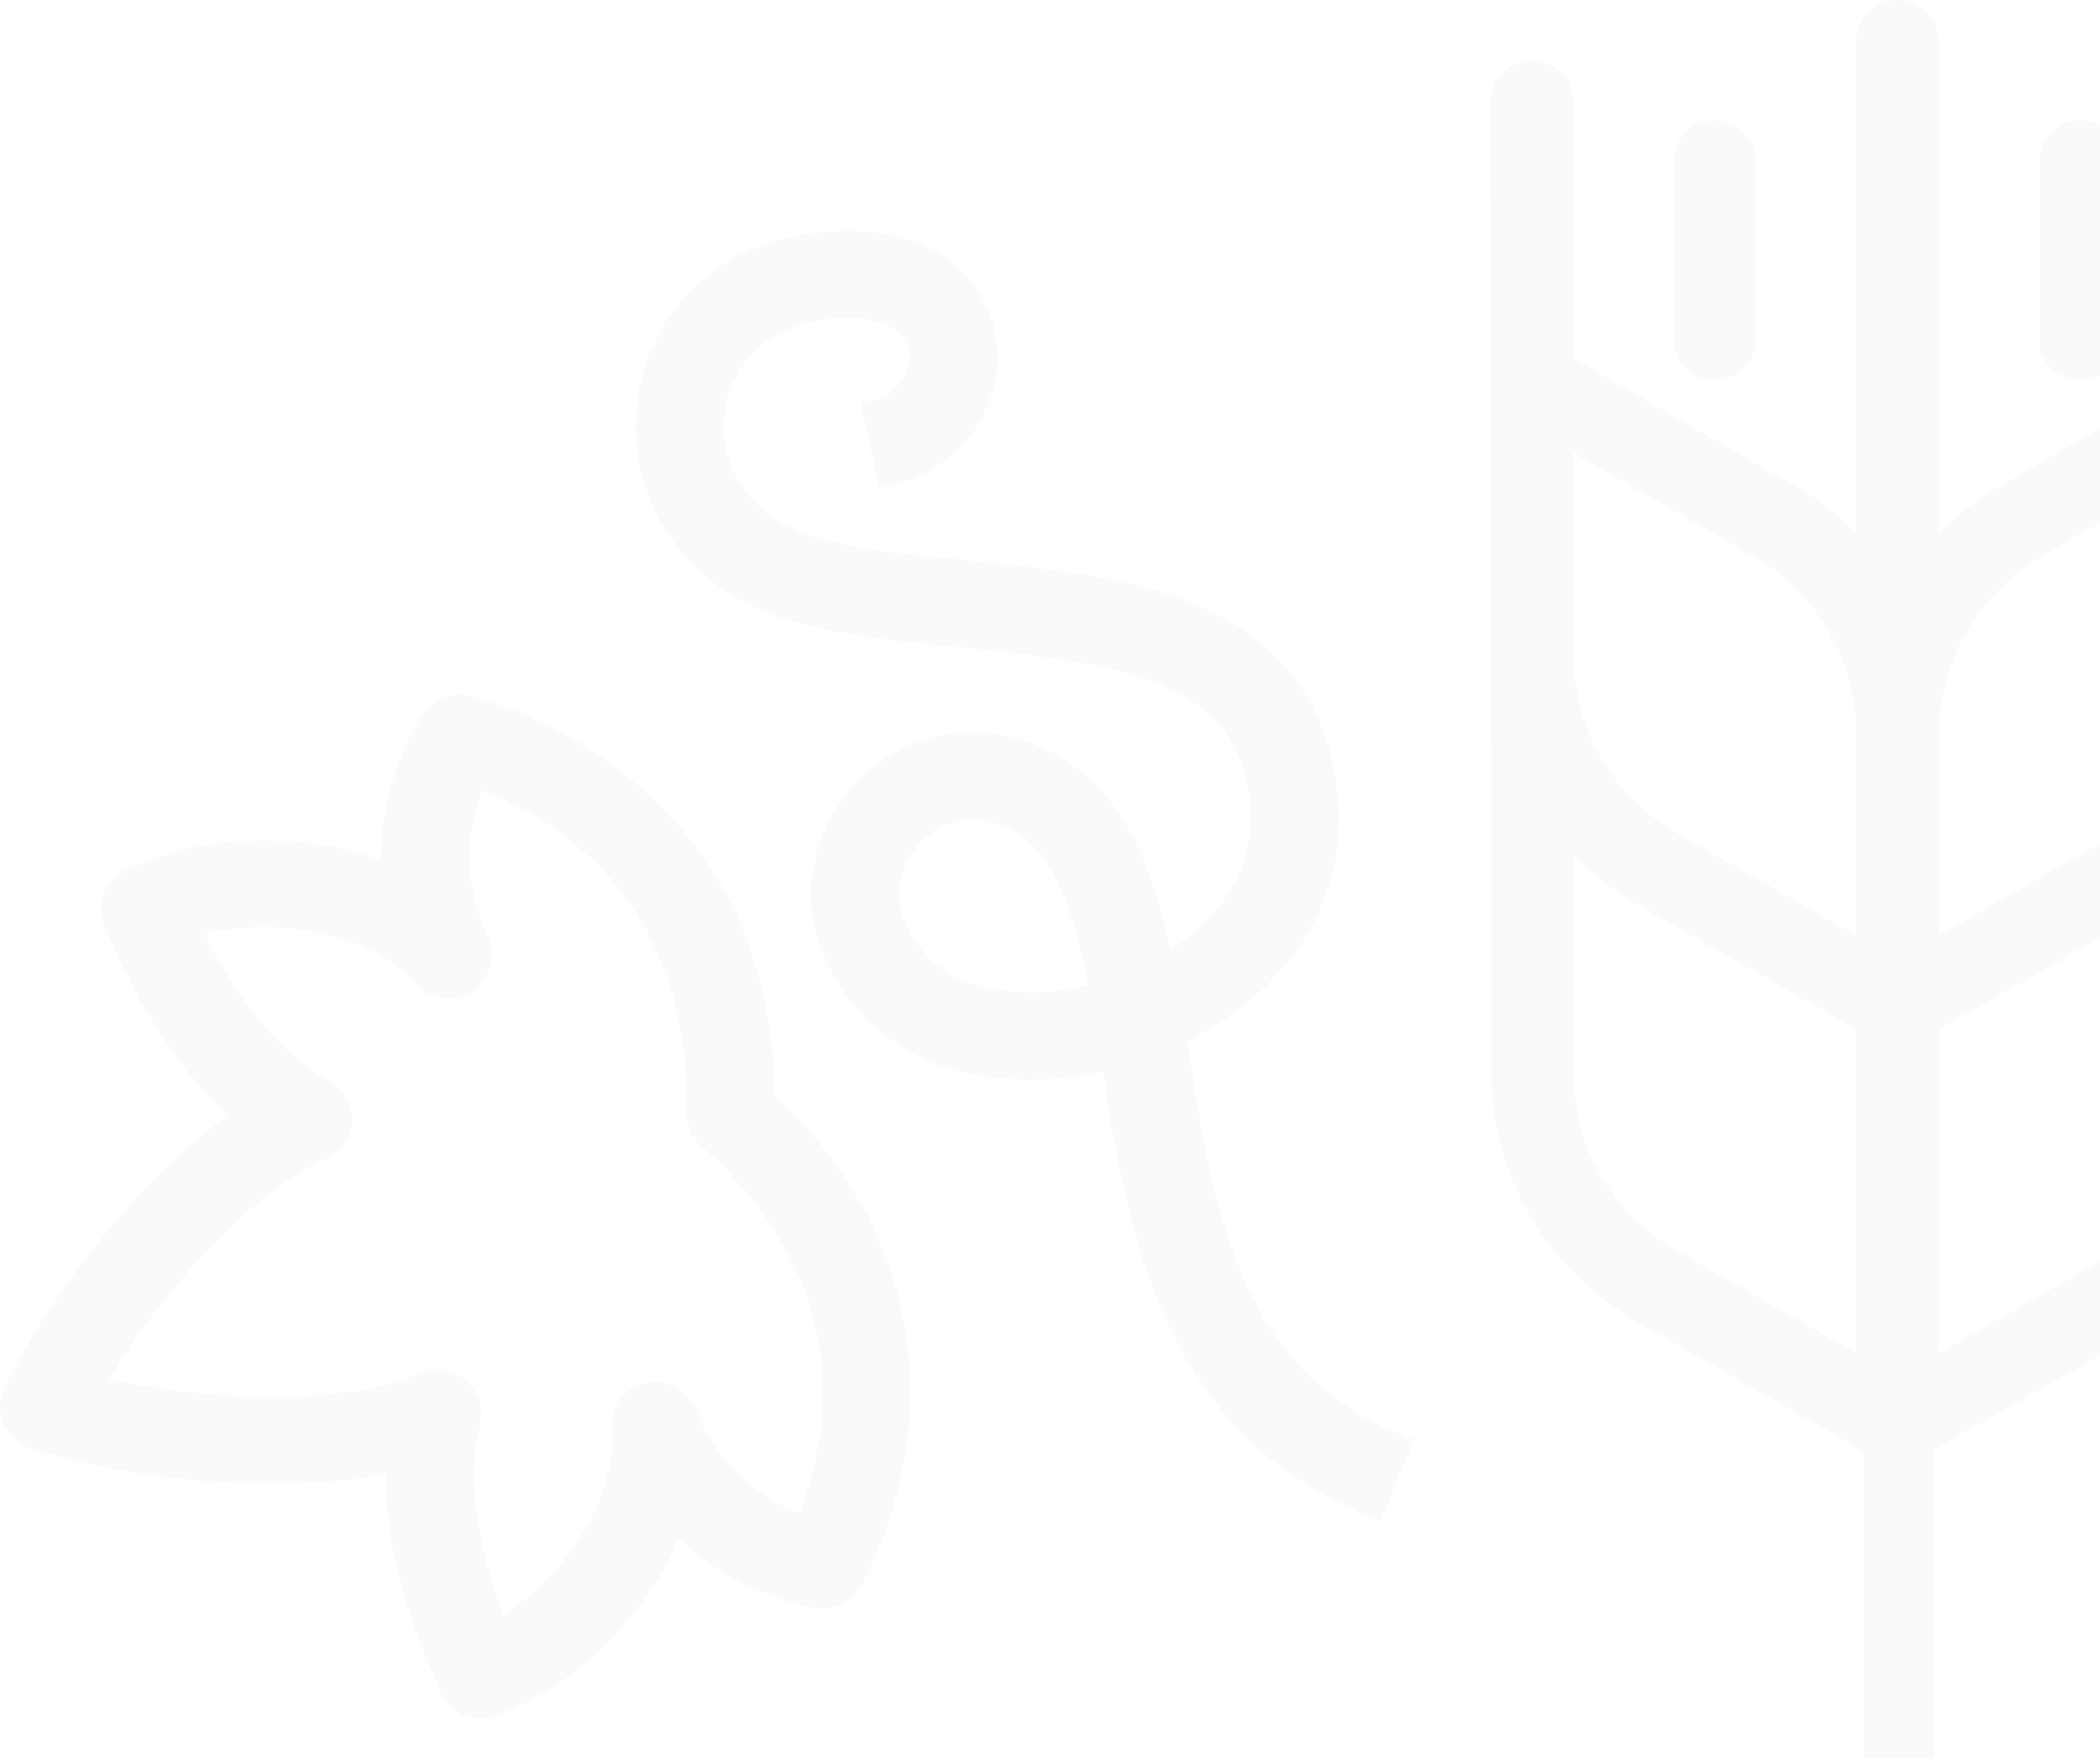 <?xml version="1.0" encoding="UTF-8"?>
<svg width="627px" height="526px" viewBox="0 0 627 526" version="1.1" xmlns="http://www.w3.org/2000/svg" xmlns:xlink="http://www.w3.org/1999/xlink">
    <!-- Generator: Sketch 62 (91390) - https://sketch.com -->
    <title>layout-bg-top-right</title>
    <desc>Created with Sketch.</desc>
    <g id="Page-1" stroke="none" stroke-width="1" fill="none" fill-rule="evenodd" opacity="0.02">
        <path d="M566.602,0 C573.401,0 578.923,5.467 578.923,12.171 L578.923,159.291 C584.459,153.645 590.764,148.782 597.715,144.826 L627.049,127.998 L627.049,156.133 C617.425,161.652 610.338,165.716 610.062,165.87 C591.064,176.695 579.195,196.97 579.017,218.716 L578.934,221.243 L578.934,279.363 L627.049,251.935 L627.049,280.003 L578.934,307.435 L578.934,404.086 L627.049,376.659 L627.049,404.707 L577.507,432.957 L577.508,525.241 L556.436,525.241 L556.435,433.377 L488.55,394.655 C463.205,380.232 446.68,353.363 445.307,324.42 L445.128,30.111 C445.128,23.435 450.664,17.968 457.463,17.968 C464.263,17.968 469.785,23.435 469.785,30.111 L469.785,107.119 C496.599,122.49 534.897,144.496 535.598,144.895 C542.48,148.796 548.73,153.645 554.266,159.291 L554.266,12.171 C554.266,5.467 559.802,0 566.602,0 Z M140.054,207.818 C143.818,208.684 229.851,229.783 231.362,326.943 C287.147,380.173 271.831,439.185 262.572,462.181 C261.391,465.134 259.509,469.571 257.118,473.802 C254.22,478.678 248.973,481.151 243.698,480.327 C242.722,480.162 221.128,476.893 202.666,459.461 C192.528,483.184 171.635,503.638 148.269,512.388 C146.758,512.979 145.164,513.24 143.612,513.24 C138.502,513.24 133.68,510.3 131.538,505.396 C123.268,486.495 114.971,464.117 115.218,440.174 C81.028,446.699 36.452,441.424 9.102,432.537 C5.531,431.355 2.646,428.745 1.176,425.366 C-0.458,421.671 -0.376,417.839 1.341,414.569 C13.374,388.991 39.927,353.386 68.198,333.083 C50.285,316.86 39.433,295.596 31.163,276.721 C28.347,270.306 31.122,262.916 37.496,259.894 C59.859,249.111 89.215,248.053 113.748,256.941 C113.542,231.802 125.864,213.931 126.414,213.134 C129.477,208.766 134.93,206.719 140.054,207.818 Z M144.001,236.192 C140.347,245.561 136.913,261.646 145.677,279.38 C148.562,285.191 146.597,292.334 141.103,295.96 C135.402,299.463 128.094,298.447 123.781,293.474 C113.203,281.139 86.073,272.773 61.155,278.941 C68.449,293.557 79.988,312.499 98.533,323.036 C102.887,325.536 105.36,330.124 105.112,335.055 C104.824,339.877 101.719,344.272 97.228,346.237 C74.837,355.825 47.899,386.458 32.555,411.926 C61.993,418.354 103.024,419.879 125.292,410.319 C127.009,409.59 128.767,409.247 130.58,409.247 C133.589,409.247 136.569,410.291 139.001,412.283 C142.82,415.429 144.496,420.374 143.41,425.195 C138.506,445.773 144.633,467.051 150.457,482.285 C172.051,468.466 184.428,443.273 182.546,427.297 C181.75,420.745 186.022,414.659 192.478,413.148 C198.907,411.431 205.569,415.016 207.918,421.171 C215.047,439.619 229.182,448.136 238.578,451.872 C246.834,431.308 257.288,384.919 209.388,342.212 C206.572,339.712 204.978,336.113 205.019,332.349 C206.242,267.828 164.84,244.022 144.001,236.192 Z M297.469,101.685 C300.271,121.755 286.218,140.849 265.545,145.08 L262.399,145.739 L256.987,120.285 L260.132,119.653 C268.223,117.963 272.221,110.971 271.369,105.175 C270.407,98.059 261.849,94.226 249.308,95.051 C233.332,96.053 221.463,104.625 217.521,118.032 C213.455,131.315 218.4,145.519 230.145,154.228 C241.56,162.745 264.459,164.97 288.691,167.361 C333.788,171.798 384.752,176.853 397.252,225.11 C406.098,259.053 391.579,290.345 358.487,308.849 C357.155,309.59 355.808,310.318 354.421,311.005 L354.929,313.986 L355.375,316.81 C362.669,362.954 370.966,410.031 419.052,428.77 L422.074,429.951 L412.349,454.128 L409.368,452.974 C347.168,428.688 336.934,368.837 329.214,320.003 C301.411,326.198 274.982,320.539 259.294,304.961 C236.313,282.048 239.156,254.726 252.247,237.816 C267.22,218.337 293.1,213.145 314.997,225.233 C336.385,236.937 344.695,260.894 349.558,283.738 C361.015,276.251 378.968,259.52 371.743,231.525 C364.366,202.994 333.033,197.842 286.053,193.254 C258.031,190.493 231.574,187.883 214.293,175.012 C193.66,159.682 185.02,134.379 192.232,110.573 C199.361,86.657 220.584,70.764 247.673,69.129 C281.108,66.89 295.284,85.394 297.469,101.685 Z M469.848,255.513 L469.848,321.271 C470.137,343.14 481.758,362.728 500.838,373.621 L554.274,404.089 L554.274,307.438 L488.585,269.964 C481.634,266.008 475.37,261.159 469.848,255.513 Z M290.633,244.787 C283.339,244.787 277.089,248.509 273.229,253.523 C271.965,255.227 270.921,257.067 270.124,258.991 C268.023,264.252 266.223,274.87 278.05,286.67 C287.24,295.832 305.853,298.731 324.865,294.239 C320.456,271.395 314.755,254.815 302.254,247.946 C298.23,245.748 294.287,244.787 290.633,244.787 Z M469.797,135.228 L469.852,196.466 C470.14,218.431 481.761,238.02 500.842,248.899 L554.278,279.367 L554.195,218.678 C554.072,196.974 542.203,176.726 523.191,165.874 C522.697,165.613 514.73,161.012 504.194,154.968 L469.797,135.228 Z M512.034,35.912 C518.833,35.912 524.369,41.379 524.369,48.096 L524.369,101.477 C524.369,108.18 518.833,113.634 512.034,113.634 C505.248,113.634 499.712,108.18 499.712,101.477 L499.712,48.096 C499.712,41.379 505.248,35.912 512.034,35.912 Z M621.174,35.912 C623.3,35.912 625.302,36.446 627.05,37.385 L627.05,112.164 C625.302,113.101 623.3,113.634 621.174,113.634 C614.402,113.634 608.852,108.18 608.852,101.477 L608.852,48.096 C608.852,41.379 614.402,35.912 621.174,35.912 Z" id="layout-bg-top-right" fill="#0B1435"></path>
    </g>
</svg>